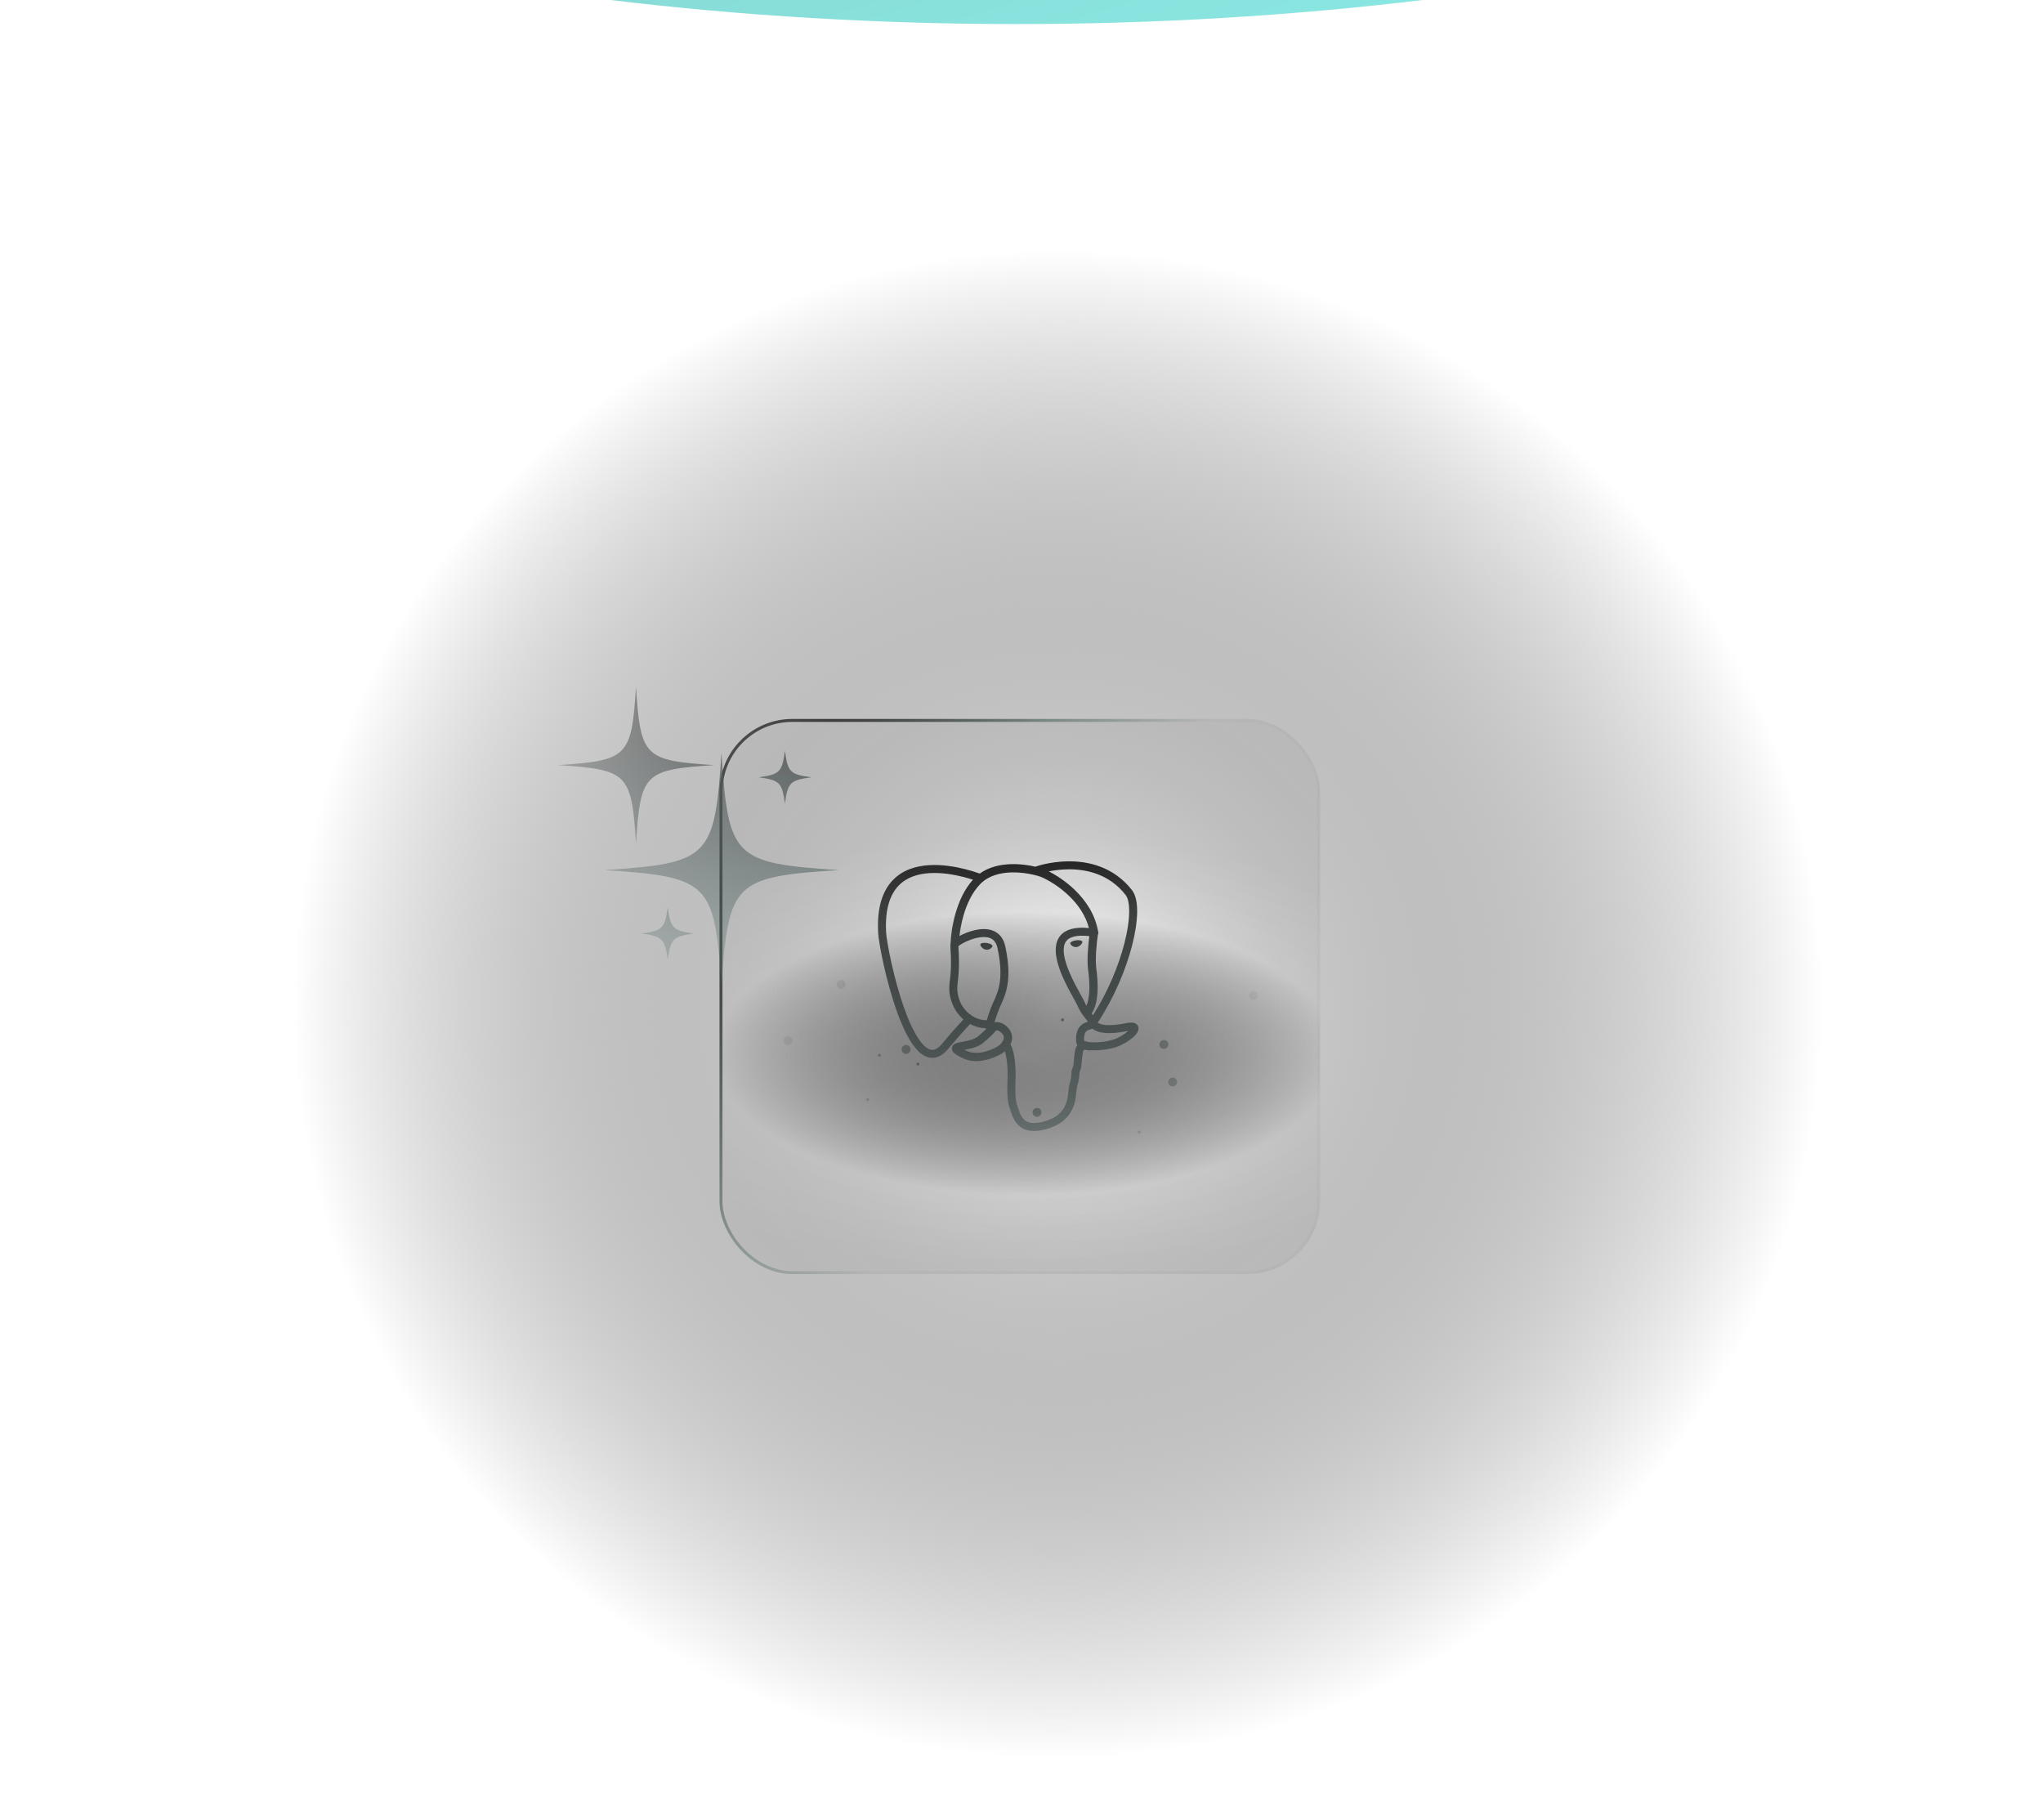 <svg width="449" height="400" viewBox="0 0 449 400" fill="none" xmlns="http://www.w3.org/2000/svg">
<rect x="-11.855" y="-22.156" width="476.973" height="430.908" fill="white"/>
<g clip-path="url(#clip0_1200_107392)">
<rect x="158.129" y="158" width="132" height="122" rx="16" fill="white"/>
<circle cx="248.447" cy="200.767" r="0.979" transform="rotate(-180 248.447 200.767)" fill="#73867C"/>
<circle cx="261.42" cy="180.654" r="0.979" transform="rotate(-180 261.42 180.654)" fill="#73867C"/>
<ellipse cx="186.797" cy="185.838" rx="0.324" ry="0.324" transform="rotate(-180 186.797 185.838)" fill="#73867C"/>
<circle cx="186.154" cy="198.82" r="0.979" transform="rotate(-180 186.154 198.82)" fill="#73867C"/>
<ellipse cx="175.121" cy="200.763" rx="0.324" ry="0.324" transform="rotate(-180 175.121 200.763)" fill="#73867C"/>
<circle cx="171.877" cy="194.277" r="0.979" transform="rotate(-180 171.877 194.277)" fill="#73867C"/>
<circle cx="173.177" cy="228.666" r="0.979" transform="rotate(-180 173.177 228.666)" fill="#73867C"/>
<circle cx="166.689" cy="216.34" r="0.979" transform="rotate(-180 166.689 216.34)" fill="#73867C"/>
<circle cx="184.861" cy="216.34" r="0.979" transform="rotate(-180 184.861 216.34)" fill="#73867C"/>
<circle cx="199.127" cy="230.617" r="0.979" transform="rotate(-180 199.127 230.617)" fill="#73867C"/>
<ellipse cx="250.383" cy="248.777" rx="0.324" ry="0.324" transform="rotate(-180 250.383 248.777)" fill="#73867C"/>
<ellipse rx="0.324" ry="0.324" transform="matrix(-1 -8.18178e-08 -8.18178e-08 1 190.695 241.639)" fill="#73867C"/>
<ellipse rx="0.324" ry="0.324" transform="matrix(-1 -8.18178e-08 -8.18178e-08 1 201.726 233.854)" fill="#73867C"/>
<ellipse rx="0.324" ry="0.324" transform="matrix(-1 -8.18178e-08 -8.18178e-08 1 193.285 231.906)" fill="#73867C"/>
<circle cx="255.8" cy="229.534" r="0.979" transform="rotate(-75 255.8 229.534)" fill="#73867C"/>
<circle cx="227.902" cy="244.46" r="0.979" transform="rotate(-75 227.902 244.46)" fill="#73867C"/>
<circle cx="267.973" cy="196.443" r="0.354" transform="rotate(105 267.973 196.443)" fill="#73867C"/>
<ellipse cx="233.515" cy="224.121" rx="0.324" ry="0.324" transform="rotate(-180 233.515 224.121)" fill="#73867C"/>
<circle cx="257.728" cy="237.795" r="0.979" transform="rotate(-180 257.728 237.795)" fill="#73867C"/>
<circle cx="275.511" cy="218.732" r="0.979" transform="rotate(-75 275.511 218.732)" fill="#73867C"/>
<path d="M154.68 154.738H296.5V283.721H154.68V154.738Z" fill="url(#paint0_radial_1200_107392)"/>
<g filter="url(#filter0_f_1200_107392)">
<ellipse cx="233.134" cy="-24.861" rx="312.884" ry="142.565" fill="url(#paint1_linear_1200_107392)"/>
</g>
<path fill-rule="evenodd" clip-rule="evenodd" d="M227.542 190.468C227.62 190.439 227.733 190.4 227.877 190.354C228.205 190.249 228.718 190.099 229.375 189.946C230.688 189.639 232.598 189.31 234.784 189.29C239.155 189.249 244.733 190.445 248.778 195.613L248.778 195.613C249.648 196.724 249.949 198.515 249.918 200.531C249.886 202.598 249.499 205.099 248.799 207.811C247.439 213.076 244.868 219.242 241.249 224.749C241.727 225.098 243.252 225.733 247.574 224.841C248 224.753 248.384 224.708 248.719 224.72C249.033 224.73 249.418 224.794 249.734 225.035C250.113 225.324 250.25 225.75 250.212 226.148C250.179 226.491 250.023 226.794 249.869 227.026C249.554 227.502 249.033 227.994 248.426 228.446C247.807 228.907 247.048 229.364 246.21 229.754C244.771 230.421 242.545 230.809 240.686 230.83C240.352 230.834 240.019 230.826 239.697 230.803C239.549 230.855 239.385 230.868 239.221 230.832C238.598 230.697 238.316 230.711 238.199 230.743C238.197 230.744 238.195 230.744 238.192 230.744C238.174 230.746 238.147 230.75 238.091 230.886C238.002 231.107 237.934 231.474 237.865 232.115C237.842 232.327 237.819 232.571 237.793 232.841L237.793 232.842C237.747 233.319 237.694 233.876 237.623 234.471C237.616 234.529 237.603 234.587 237.584 234.643L237.237 235.684C237.213 236.909 237.074 237.479 236.911 238.07L236.89 238.148C236.752 238.648 236.602 239.187 236.506 240.427L236.506 240.427C236.343 242.524 235.665 244.28 234.396 245.635C233.133 246.983 231.36 247.856 229.145 248.33C227.791 248.62 226.665 248.61 225.725 248.351C224.774 248.089 224.068 247.588 223.541 246.987C223.024 246.397 222.694 245.726 222.459 245.132C222.341 244.834 222.244 244.546 222.16 244.292L222.107 244.129L222.107 244.129C222.045 243.94 221.993 243.78 221.94 243.638C221.29 241.869 221.356 239.661 221.44 236.814L221.444 236.66C221.487 235.218 221.381 233.703 221.177 232.489C221.08 231.913 220.965 231.425 220.841 231.054C220.781 231.106 220.723 231.154 220.67 231.196C220.196 231.568 218.88 232.319 217.269 232.785C215.659 233.252 213.578 233.486 211.689 232.588C211.038 232.279 210.533 232.012 210.168 231.776C209.985 231.658 209.816 231.534 209.674 231.402C209.542 231.278 209.376 231.095 209.279 230.847C209.165 230.556 209.163 230.21 209.339 229.896C209.487 229.631 209.71 229.482 209.853 229.403C210.136 229.246 210.499 229.154 210.796 229.088C211.073 229.027 211.346 228.976 211.625 228.924C212.068 228.842 212.527 228.756 213.044 228.621C213.845 228.412 214.522 228.138 214.969 227.754C215.737 227.095 216.301 226.572 216.703 226.176C216.696 226.109 216.69 226.041 216.685 225.973C215.441 225.942 214.261 225.61 213.208 225.043L213.094 225.165C212.824 225.453 212.436 225.871 211.964 226.391C211.018 227.431 209.737 228.875 208.393 230.492C207.381 231.709 206.263 232.422 205.041 232.473C203.824 232.525 202.75 231.911 201.846 231.033C200.062 229.299 198.528 226.136 197.271 222.717C195.999 219.256 194.959 215.385 194.223 212.102C193.492 208.838 193.046 206.088 192.986 204.884C192.714 199.456 193.964 195.808 196.165 193.477C198.357 191.154 201.351 190.291 204.251 190.125C207.152 189.959 210.058 190.482 212.216 191.034C213.3 191.311 214.207 191.599 214.844 191.817C215.025 191.88 215.185 191.937 215.321 191.986C217.388 190.491 219.931 189.963 222.289 189.906C224.193 189.86 226.04 190.118 227.542 190.468ZM213.836 193.33C213.282 193.149 212.583 192.938 211.781 192.733C209.711 192.203 207.001 191.724 204.352 191.876C201.702 192.028 199.212 192.804 197.44 194.681C195.676 196.55 194.481 199.662 194.738 204.796C194.79 205.84 195.206 208.464 195.935 211.718C196.66 214.954 197.68 218.746 198.917 222.111C200.169 225.517 201.594 228.342 203.068 229.775C203.793 230.48 204.423 230.744 204.966 230.721C205.504 230.698 206.203 230.383 207.044 229.371C208.409 227.729 209.708 226.264 210.666 225.211C211.107 224.725 211.477 224.326 211.747 224.037C209.552 222.153 208.261 219.101 208.722 215.807L209.59 215.928L208.722 215.807C209.146 212.771 208.993 210.152 208.907 208.668L208.907 208.668L208.907 208.668C208.882 208.24 208.862 207.906 208.863 207.684L208.863 207.684C208.864 207.571 208.884 207.467 208.914 207.374C208.966 205.747 209.261 203.298 209.991 200.751C210.726 198.181 211.926 195.43 213.836 193.33ZM210.86 205.704C211.77 205.21 212.963 204.709 214.21 204.422C215.495 204.125 216.945 204.03 218.211 204.519C219.544 205.034 220.54 206.145 220.931 207.954L220.931 207.954C221.851 212.207 221.75 215.073 221.257 217.246C221.011 218.328 220.674 219.215 220.342 219.987C220.215 220.284 220.095 220.551 219.982 220.8C219.79 221.226 219.621 221.602 219.472 222.001C219.428 222.122 219.384 222.24 219.34 222.356C219.063 223.101 218.819 223.754 218.65 224.362C218.619 224.475 218.591 224.583 218.566 224.688C218.827 224.632 219.116 224.615 219.424 224.655C220.15 224.749 220.904 225.15 221.604 225.947C222.077 226.486 222.341 227.069 222.415 227.669C222.489 228.262 222.37 228.807 222.177 229.27C222.14 229.358 222.1 229.445 222.057 229.529C222.243 229.806 222.376 230.127 222.477 230.416C222.652 230.919 222.795 231.533 222.906 232.198C223.13 233.532 223.243 235.162 223.197 236.711C223.107 239.773 223.069 241.624 223.587 243.032C223.651 243.208 223.717 243.407 223.78 243.601L223.826 243.743C223.907 243.989 223.992 244.238 224.09 244.487C224.288 244.987 224.529 245.453 224.861 245.831C225.183 246.198 225.601 246.498 226.191 246.66C226.791 246.826 227.621 246.863 228.777 246.615C230.757 246.191 232.167 245.449 233.116 244.436C234.057 243.431 234.618 242.08 234.757 240.291C234.866 238.887 235.047 238.234 235.203 237.669L235.22 237.604C235.356 237.114 235.471 236.674 235.485 235.524C235.487 235.434 235.502 235.344 235.53 235.258L235.892 234.174C235.956 233.626 236.001 233.156 236.042 232.723C236.068 232.445 236.093 232.183 236.121 231.927C236.188 231.306 236.272 230.705 236.467 230.225C236.548 230.026 236.652 229.839 236.784 229.673C236.627 229.452 236.52 229.183 236.502 228.858C236.435 227.688 236.603 226.79 236.977 226.104C237.361 225.401 237.91 225.015 238.419 224.786C238.666 224.675 238.902 224.6 239.093 224.545L239.109 224.54L239.099 224.526C238.978 224.354 238.835 224.175 238.658 223.953L238.658 223.953C238.594 223.874 238.526 223.789 238.453 223.697C237.918 223.021 237.249 222.12 236.717 220.829C236.635 220.633 236.409 220.22 236.045 219.568L236.001 219.488C235.661 218.879 235.238 218.121 234.8 217.279C233.889 215.531 232.877 213.363 232.363 211.303C231.864 209.3 231.758 207.088 233.096 205.557C234.277 204.205 236.33 203.666 239.316 203.951C238.589 201.135 236.898 198.763 234.957 196.889C232.778 194.785 230.341 193.367 228.785 192.711C227.32 192.199 224.872 191.661 222.333 191.722C219.772 191.784 217.256 192.452 215.506 194.209C213.677 196.047 212.479 198.66 211.737 201.251C211.28 202.85 211.006 204.405 210.86 205.704ZM241.284 205.427C241.335 205.337 241.371 205.237 241.389 205.129C241.418 204.948 241.389 204.771 241.316 204.617C240.673 200.87 238.554 197.836 236.219 195.582C234.28 193.71 232.153 192.337 230.487 191.499C231.645 191.267 233.139 191.059 234.801 191.044C238.856 191.006 243.808 192.109 247.396 196.694C247.874 197.305 248.194 198.565 248.164 200.504C248.135 202.392 247.778 204.749 247.101 207.373C245.842 212.247 243.499 217.944 240.224 223.104C240.15 223.01 240.074 222.915 239.998 222.821L239.998 222.82L239.997 222.819C239.972 222.788 239.947 222.757 239.923 222.726C240.766 221.447 241.099 219.773 241.201 218.158C241.317 216.326 241.146 214.406 240.941 212.863C240.657 210.732 241.016 207.248 241.284 205.427ZM239.408 205.723C236.478 205.398 235.065 205.97 234.417 206.711C233.688 207.545 233.589 208.97 234.065 210.879C234.527 212.731 235.46 214.75 236.355 216.468C236.782 217.288 237.194 218.026 237.534 218.637L237.535 218.638L237.535 218.638L237.587 218.732C237.916 219.321 238.208 219.845 238.338 220.16C238.472 220.484 238.616 220.78 238.765 221.051C239.115 220.239 239.314 219.21 239.388 218.043C239.493 216.383 239.338 214.597 239.139 213.102C238.851 210.933 239.146 207.695 239.408 205.723ZM218.894 226.479C218.738 226.68 218.508 226.936 218.211 227.238C217.76 227.698 217.095 228.324 216.152 229.133C215.385 229.791 214.381 230.15 213.503 230.379C213.003 230.51 212.448 230.618 211.979 230.708C212.126 230.782 212.289 230.862 212.469 230.947C213.779 231.57 215.344 231.452 216.764 231.04C218.184 230.629 219.282 229.976 219.546 229.768C219.848 229.53 220.288 229.077 220.5 228.57C220.601 228.329 220.638 228.104 220.612 227.893C220.587 227.69 220.496 227.438 220.239 227.146C219.771 226.613 219.397 226.484 219.189 226.457C219.078 226.442 218.988 226.453 218.922 226.471C218.912 226.473 218.903 226.476 218.894 226.479ZM210.897 230.056C210.898 230.056 210.899 230.058 210.902 230.062C210.899 230.058 210.897 230.056 210.897 230.056ZM216.96 223.892C216.93 224.001 216.901 224.11 216.874 224.22C213.105 224.208 209.832 220.529 210.459 216.05C210.916 212.779 210.735 209.791 210.651 208.4C210.64 208.22 210.631 208.068 210.625 207.944C210.642 207.929 210.662 207.912 210.685 207.894C210.882 207.734 211.192 207.525 211.596 207.301C212.401 206.852 213.49 206.388 214.604 206.131C215.734 205.87 216.782 205.848 217.579 206.155C218.308 206.437 218.938 207.035 219.217 208.324C220.095 212.385 219.971 214.987 219.546 216.858C219.333 217.798 219.038 218.578 218.731 219.295C218.632 219.525 218.525 219.762 218.418 220L218.418 220L218.418 220L218.418 220.001C218.208 220.468 217.995 220.941 217.828 221.39L217.828 221.39C217.786 221.505 217.743 221.62 217.7 221.735C217.425 222.472 217.151 223.205 216.96 223.892ZM210.523 208.042C210.507 208.066 210.501 208.069 210.519 208.046L210.523 208.042ZM215.447 207.563C215.407 207.85 215.973 208.615 216.71 208.718C217.447 208.82 218.077 208.222 218.117 207.935C218.157 207.649 217.592 207.332 216.854 207.23C216.117 207.127 215.486 207.277 215.448 207.563H215.447ZM236.621 208.132C237.359 208.029 237.924 207.264 237.884 206.977V206.977C237.844 206.691 237.214 206.541 236.476 206.644C235.739 206.746 235.174 207.063 235.213 207.349C235.253 207.636 235.884 208.234 236.621 208.132ZM240.095 226.077C239.972 226.12 239.82 226.162 239.696 226.197C239.654 226.209 239.615 226.22 239.582 226.23C239.419 226.277 239.274 226.324 239.139 226.385C238.886 226.499 238.674 226.656 238.517 226.944C238.354 227.243 238.205 227.765 238.249 228.687C238.292 228.722 238.399 228.787 238.637 228.861C239.108 229.007 239.817 229.085 240.667 229.076C242.37 229.057 244.329 228.693 245.471 228.163C246.206 227.822 246.86 227.426 247.378 227.039C247.611 226.866 247.807 226.701 247.968 226.551L247.929 226.559C243.309 227.512 241.127 226.92 240.095 226.077ZM238.223 228.66C238.224 228.66 238.228 228.664 238.232 228.672C238.225 228.665 238.223 228.661 238.223 228.66Z" fill="url(#paint2_linear_1200_107392)"/>
</g>
<rect x="158.453" y="158.324" width="131.351" height="121.351" rx="15.676" stroke="url(#paint3_linear_1200_107392)" stroke-width="0.649"/>
<path fill-rule="evenodd" clip-rule="evenodd" d="M139.778 185.31C140.773 169.945 141.58 169.139 156.946 168.143H156.947C141.581 167.147 140.775 166.34 139.779 150.975C138.783 166.34 137.977 167.147 122.609 168.143C137.975 169.137 138.782 169.944 139.778 185.31ZM172.505 176.609C173.137 171.966 173.649 171.455 178.293 170.823C173.649 170.191 173.137 169.68 172.505 165.036C171.875 169.68 171.362 170.191 166.719 170.823C171.362 171.455 171.874 171.966 172.505 176.609ZM146.753 210.943C147.385 206.3 147.896 205.788 152.54 205.157C147.896 204.525 147.385 204.014 146.753 199.37C146.121 204.014 145.61 204.525 140.966 205.157C145.61 205.788 146.121 206.3 146.753 210.943ZM184.311 191.21C161.263 192.703 160.053 193.913 158.56 216.961C157.067 193.913 155.857 192.703 132.809 191.21C155.857 189.717 157.067 188.507 158.56 165.459C160.053 188.507 161.263 189.718 184.311 191.21Z" fill="url(#paint4_linear_1200_107392)"/>
<rect x="-6.523" y="-6.941" width="463.305" height="415.885" fill="url(#paint5_radial_1200_107392)"/>
<g filter="url(#filter1_f_1200_107392)">
<ellipse cx="223.414" cy="-153.711" rx="349" ry="159" fill="url(#paint6_linear_1200_107392)"/>
</g>
<defs>
<filter id="filter0_f_1200_107392" x="-214.627" y="-302.303" width="895.523" height="554.885" filterUnits="userSpaceOnUse" color-interpolation-filters="sRGB">
<feFlood flood-opacity="0" result="BackgroundImageFix"/>
<feBlend mode="normal" in="SourceGraphic" in2="BackgroundImageFix" result="shape"/>
<feGaussianBlur stdDeviation="67.438" result="effect1_foregroundBlur_1200_107392"/>
</filter>
<filter id="filter1_f_1200_107392" x="-260.463" y="-447.588" width="967.754" height="587.754" filterUnits="userSpaceOnUse" color-interpolation-filters="sRGB">
<feFlood flood-opacity="0" result="BackgroundImageFix"/>
<feBlend mode="normal" in="SourceGraphic" in2="BackgroundImageFix" result="shape"/>
<feGaussianBlur stdDeviation="67.438" result="effect1_foregroundBlur_1200_107392"/>
</filter>
<radialGradient id="paint0_radial_1200_107392" cx="0" cy="0" r="1" gradientUnits="userSpaceOnUse" gradientTransform="translate(225.59 231.529) rotate(180) scale(105.285 47.774)">
<stop stopColor="white" stop-opacity="0.43"/>
<stop offset="0.651" stop-color="#FCFBFB"/>
<stop offset="1" stop-color="#F2F2F2"/>
</radialGradient>
<linearGradient id="paint1_linear_1200_107392" x1="83.675" y1="-291.453" x2="226.777" y2="189.091" gradientUnits="userSpaceOnUse">
<stop stopColor="#39617D" stop-opacity="0.49"/>
<stop offset="1" stop-color="#00DED1" stop-opacity="0.46"/>
<stop offset="1" stop-color="white" stop-opacity="0.51"/>
</linearGradient>
<linearGradient id="paint2_linear_1200_107392" x1="250.218" y1="189.289" x2="253.071" y2="278.001" gradientUnits="userSpaceOnUse">
<stop stopColor="#373737" stop-opacity="0.85"/>
<stop offset="1" stop-color="#5D7D7B" stop-opacity="0.35"/>
</linearGradient>
<linearGradient id="paint3_linear_1200_107392" x1="158.129" y1="196.624" x2="218.778" y2="233.764" gradientUnits="userSpaceOnUse">
<stop stopColor="#DAE9E2"/>
<stop offset="0.589" stop-color="#89A296"/>
<stop offset="1" stop-color="#89A296" stop-opacity="0.08"/>
</linearGradient>
<linearGradient id="paint4_linear_1200_107392" x1="184.311" y1="150.975" x2="187.593" y2="249.752" gradientUnits="userSpaceOnUse">
<stop stopColor="#39A9A2" stop-opacity="0.85"/>
<stop offset="1" stop-color="#88D1CD" stop-opacity="0"/>
</linearGradient>
<radialGradient id="paint5_radial_1200_107392" cx="0" cy="0" r="1" gradientUnits="userSpaceOnUse" gradientTransform="translate(232.487 220.626) rotate(90) scale(165.234 167.648)">
<stop stopColor="white" stop-opacity="0"/>
<stop offset="1" stop-color="white"/>
</radialGradient>
<linearGradient id="paint6_linear_1200_107392" x1="56.703" y1="-451.036" x2="216.284" y2="84.917" gradientUnits="userSpaceOnUse">
<stop stopColor="#39617D" stop-opacity="0.49"/>
<stop offset="1" stop-color="#00DED1" stop-opacity="0.46"/>
<stop offset="1" stop-color="white" stop-opacity="0.51"/>
</linearGradient>
<clipPath id="clip0_1200_107392">
<rect x="158.129" y="158" width="132" height="122" rx="16" fill="white"/>
</clipPath>
</defs>
</svg>
